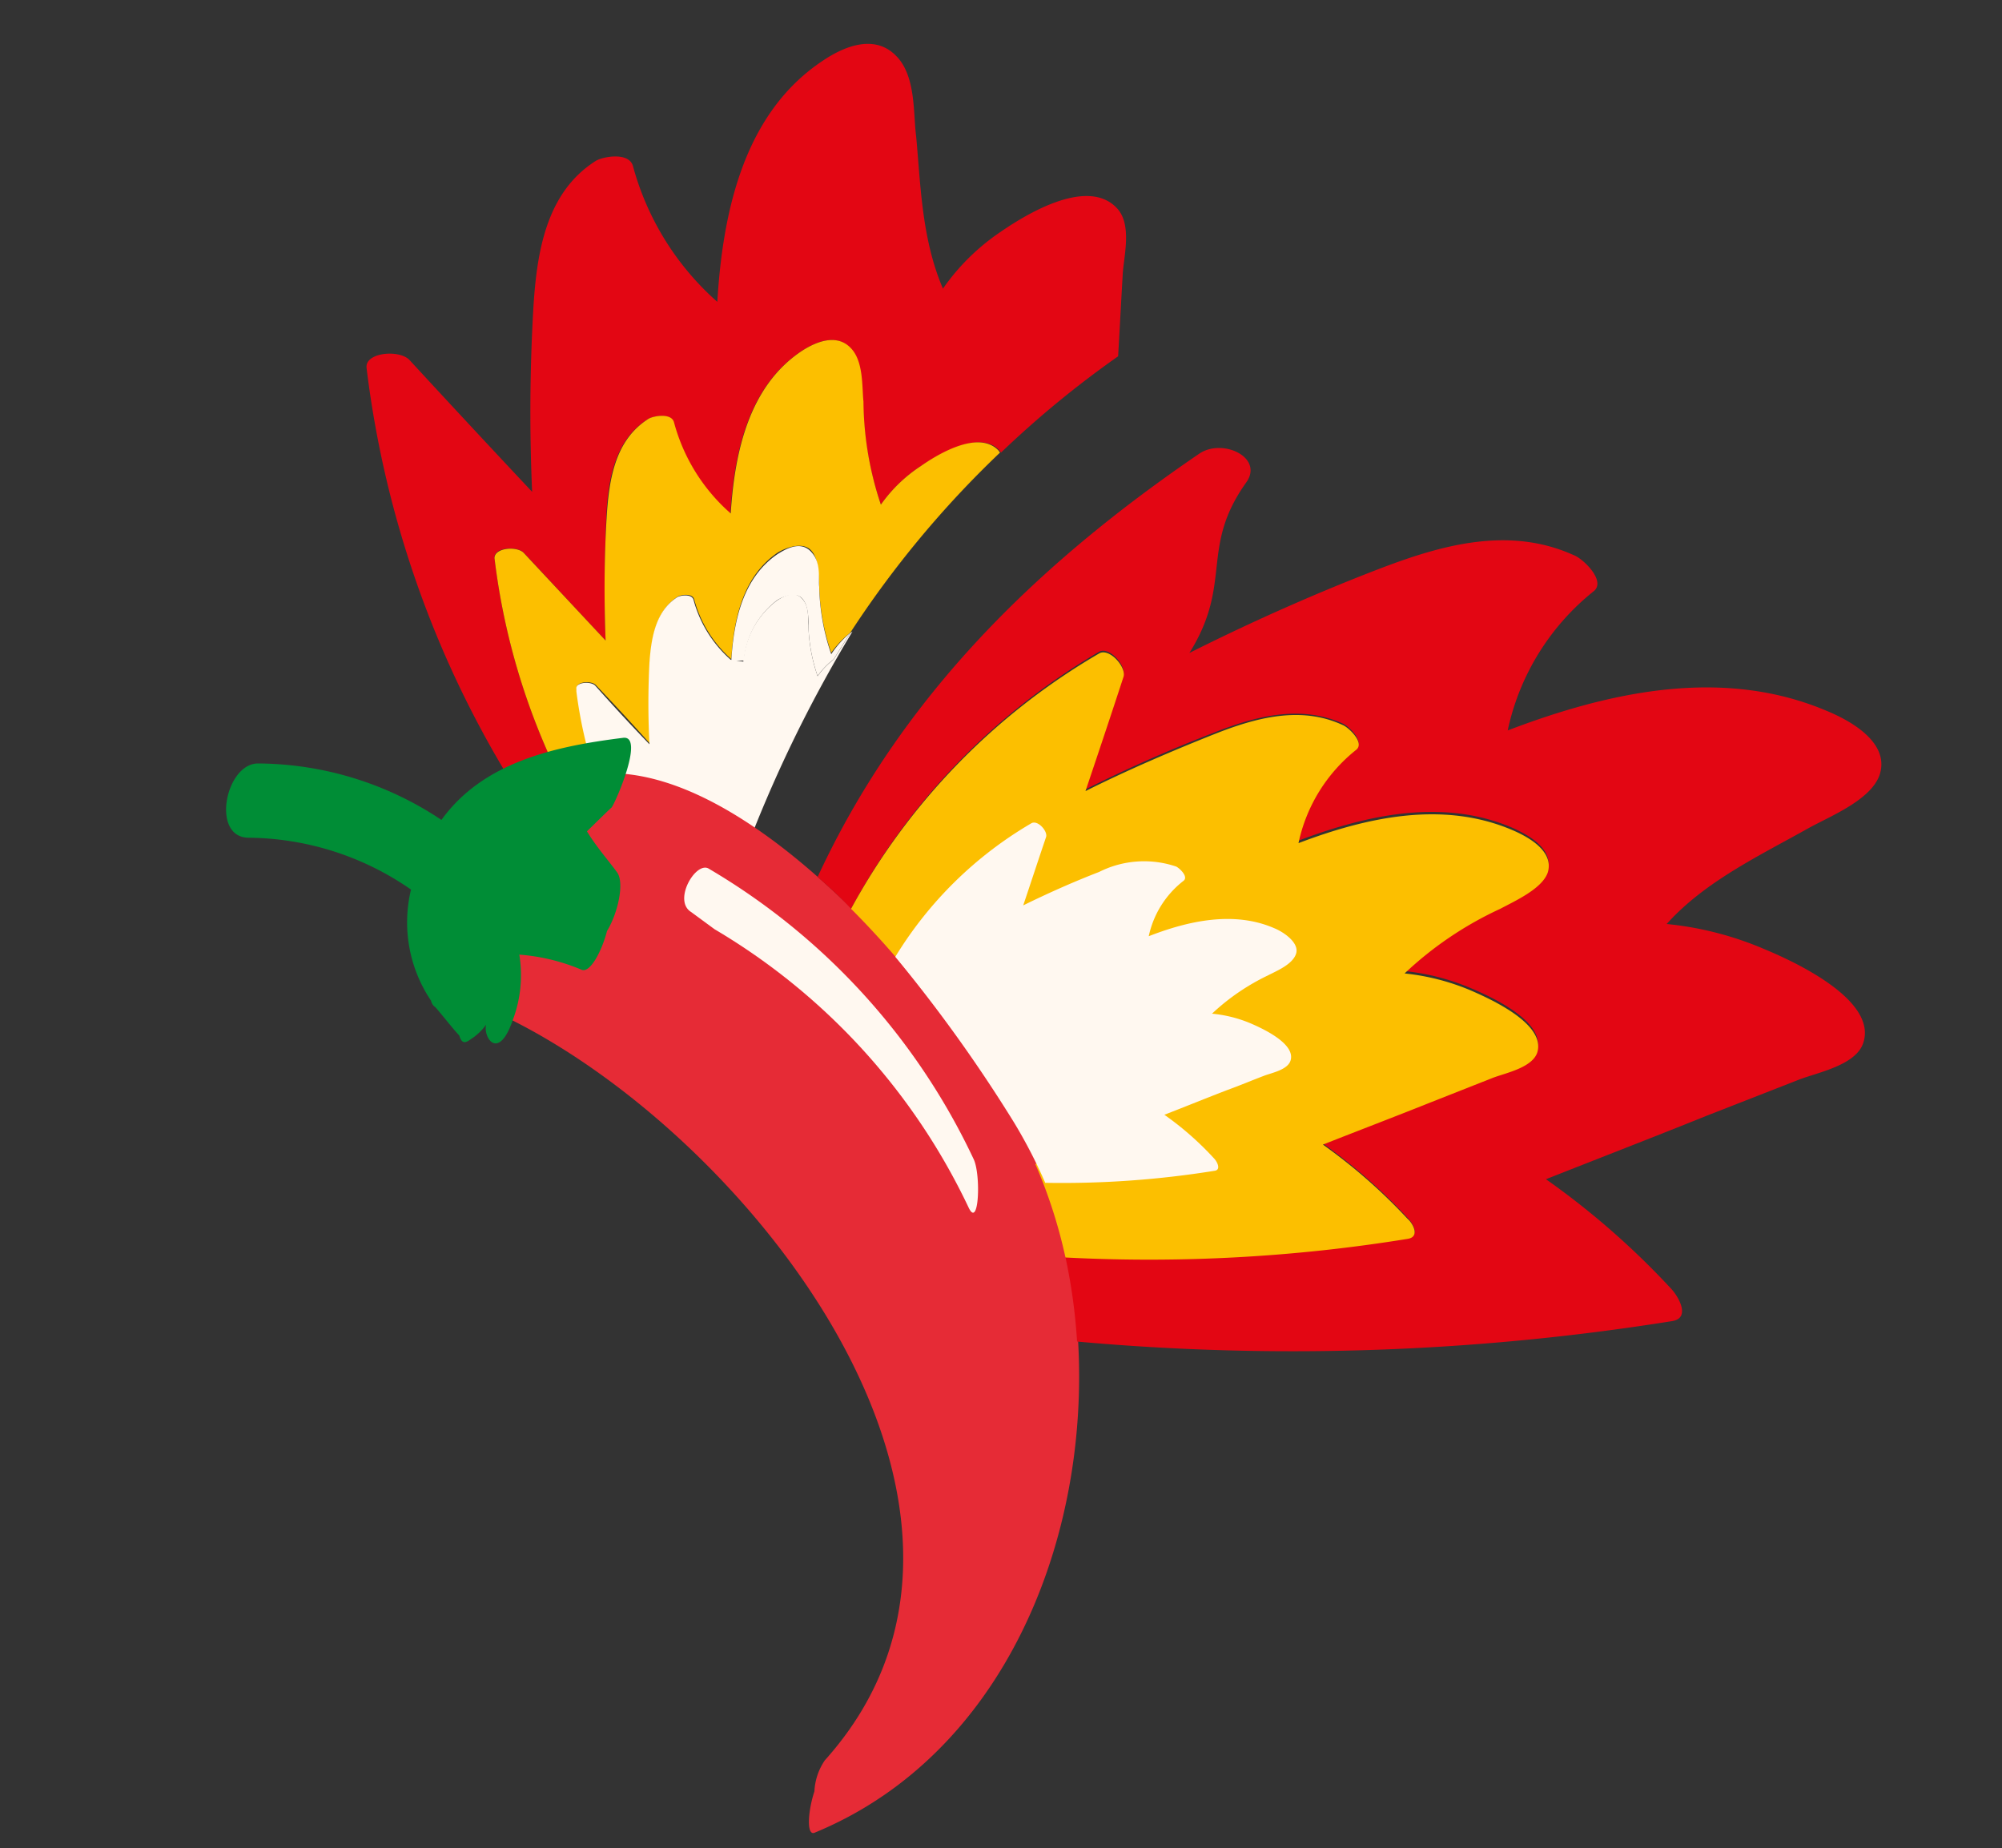 <?xml version="1.0" encoding="UTF-8"?> <svg xmlns="http://www.w3.org/2000/svg" id="Capa_1" data-name="Capa 1" viewBox="0 0 100 92.32"><rect x="0" y="0" width="100" height="92.32" fill="#333333" stroke="none"/><defs><style>.cls-1{fill:#e30613;}.cls-2{fill:#fcbf00;}.cls-3{fill:#fff8f0;}.cls-4{fill:#e62b36;}.cls-5{fill:#008d36;}</style></defs><title>favicon</title><path class="cls-1" d="M56.08,13.7c-.08,1.37-.15,2.73-.23,4.1A49.9,49.9,0,0,0,50,22.61l-.07-.1c-1-1.1-3.21.3-3.93.77A7.38,7.38,0,0,0,44,25.21a16.54,16.54,0,0,1-.89-5.14c-.08-.75,0-2-.64-2.68-.77-.82-1.92-.2-2.51.2-2.54,1.74-3.28,4.92-3.48,8.07a9.2,9.2,0,0,1-2.83-4.54c-.12-.51-1.06-.33-1.29-.18-1.63,1-2,3-2.08,4.94S30.17,30,30.25,32l-4.09-4.39c-.34-.35-1.5-.26-1.46.26A34.08,34.08,0,0,0,30.94,43.8c-.37.48-1.62.65-2,.13A51.27,51.27,0,0,1,18.31,18.38c-.09-.78,1.63-.93,2.14-.4q3.06,3.32,6.13,6.59a90,90,0,0,1,.06-9.15c.17-2.88.66-5.81,3.1-7.37.32-.22,1.69-.49,1.88.26a13.9,13.9,0,0,0,4.21,6.77c.28-4.7,1.41-9.44,5.2-12,.87-.6,2.55-1.5,3.73-.29,1,1,.85,2.88,1,4,.23,2.49.28,5.15,1.34,7.63a11,11,0,0,1,2.87-2.83c1.06-.73,4.31-2.83,5.83-1.18C56.56,11.23,56.13,12.82,56.08,13.7Z"></path><path class="cls-2" d="M49.88,22.51l.07.1a50.38,50.38,0,0,0-7.48,9,4.79,4.79,0,0,0-.95,1,11,11,0,0,1-.6-3.36c-.05-.49,0-1.34-.42-1.77s-1.26-.12-1.66.13c-1.69,1.15-2.19,3.24-2.31,5.32a6.09,6.09,0,0,1-1.86-3c-.1-.32-.7-.21-.82-.12-1.06.68-1.29,2-1.38,3.26a39.62,39.62,0,0,0,0,4.08c-.9-1-1.82-2-2.71-2.93-.23-.23-1-.17-.94.16,0,0,0,.08,0,.13h0A22.51,22.51,0,0,0,33,45a1.15,1.15,0,0,1-1.19,0c-.3-.4-.59-.8-.88-1.21A34.08,34.08,0,0,1,24.7,27.88c0-.52,1.12-.61,1.46-.26L30.25,32c-.08-2.06-.07-4.12.05-6.13s.45-3.9,2.08-4.94c.23-.15,1.17-.33,1.29.18a9.2,9.2,0,0,0,2.83,4.54c.2-3.15.94-6.33,3.48-8.07.59-.4,1.74-1,2.51-.2.65.66.56,1.93.64,2.68A16.54,16.54,0,0,0,44,25.21,7.38,7.38,0,0,1,46,23.28C46.67,22.81,48.84,21.41,49.88,22.51Z"></path><path class="cls-3" d="M36.89,43.66a5,5,0,0,0-.09,1.22l-3.63-.48,0,.05c.2.25.07.46-.19.59a22.51,22.51,0,0,1-4.19-10.5h0s0-.09,0-.13c-.05-.33.71-.39.94-.16.89,1,1.81,2,2.71,2.93a39.62,39.62,0,0,1,0-4.08c.09-1.27.32-2.58,1.38-3.26.12-.09.72-.2.82.12a6.09,6.09,0,0,0,1.86,3l.63.09A4.23,4.23,0,0,1,38.81,30c.31-.2.86-.52,1.25-.1s.28,1,.32,1.34a8.41,8.41,0,0,0,.46,2.54,3.7,3.7,0,0,1,.8-.83c.27-.44.55-.88.83-1.32l.11-.08A67.12,67.12,0,0,0,37.1,42.89,5.16,5.16,0,0,0,36.89,43.66Zm2.7-13.55s-.06,0-.12,0h0Z"></path><path class="cls-3" d="M42.47,31.62c-.28.44-.56.88-.83,1.32a3.7,3.7,0,0,0-.8.83,8.41,8.41,0,0,1-.46-2.54c0-.38,0-1-.32-1.34s-.94-.1-1.25.1A4.23,4.23,0,0,0,37.16,33L36.53,33c.12-2.08.62-4.17,2.31-5.32.4-.25,1.13-.68,1.66-.13s.37,1.28.42,1.77a11,11,0,0,0,.6,3.36A4.79,4.79,0,0,1,42.47,31.62Z"></path><path class="cls-2" d="M37.86,45l-1.06-.14a5,5,0,0,1,.09-1.22l.46.06A4.45,4.45,0,0,0,37.86,45Z"></path><path class="cls-3" d="M39.47,30.15c.06,0,.11,0,.12,0l-.11.05Z"></path><path class="cls-3" d="M36.91,45.75l-2.56-.33c.23.38-.66.62-.83.3s-.34-.45-.51-.68c.26-.13.39-.34.19-.59l0-.05,3.63.48A5,5,0,0,0,36.91,45.75Z"></path><path class="cls-4" d="M49.73,54C46.07,48.66,36.65,37.3,29.08,38.75c-4.89.92-6.84,6.36-6.54,10.75,0,.53.23.53.45.31,0,0,0,.06.07.06C35.53,54.41,53,74.79,41.2,87.94a3,3,0,0,0-.52,1.55c-.33,1-.4,2.22,0,2.07C54.56,85.85,57.4,65.34,49.73,54Z"></path><path class="cls-3" d="M35.69,46.42a32.11,32.11,0,0,1,12.69,13.9c.52,1.11.62-1.62.26-2.4A33.23,33.23,0,0,0,35.41,43.4c-.64-.41-1.82,1.58-.89,2.16Z"></path><path class="cls-5" d="M31.12,36.86c-3.47.43-7,1.23-9.07,4.1a16.62,16.62,0,0,0-9.16-2.82c-1.63,0-2.37,3.7-.47,3.71a14.4,14.4,0,0,1,8.11,2.59,7,7,0,0,0,1,5.55.53.53,0,0,0,.22.33c.41.47.81,1,1.19,1.41.12.39.27.41.57.19a2.78,2.78,0,0,0,.77-.73c-.15.66.63,1.84,1.34-.25a6.33,6.33,0,0,0,.32-3.25,9.88,9.88,0,0,1,3.12.76c.42.16,1-.93,1.26-1.94.54-.88.88-2.4.51-2.92s-1.08-1.33-1.51-2.06c.48-.47,1.16-1.14,1.23-1.19C30.79,40,32.2,36.71,31.12,36.86Z"></path><path class="cls-1" d="M88.07,47.39a16.45,16.45,0,0,0-4.82-1.23c1.9-2.12,4.63-3.41,7.09-4.79,1.08-.6,3.15-1.41,3.56-2.7.49-1.62-1.55-2.71-2.71-3.18-5.17-2.17-10.8-.94-15.88,1a12.15,12.15,0,0,1,4.29-6.95c.65-.51-.54-1.65-1-1.81-3.21-1.45-6.55-.52-9.66.67s-6.43,2.66-9.53,4.22c2.19-3.5.5-5.24,2.84-8.52.89-1.25-1.18-2.22-2.34-1.44C51.74,28.23,45,34.83,40.84,43.81c.57.51,1.13,1,1.67,1.59A33,33,0,0,1,54.9,32.56c.51-.28,1.36.69,1.21,1.17-.62,1.9-1.26,3.81-1.9,5.71q3.13-1.57,6.4-2.83c2.06-.82,4.34-1.43,6.47-.46.29.13,1.09.88.65,1.23A8.1,8.1,0,0,0,64.85,42c3.4-1.29,7.18-2.13,10.64-.67.78.34,2.14,1.06,1.81,2.14-.28.86-1.64,1.42-2.37,1.81a17.81,17.81,0,0,0-4.78,3.23,11.5,11.5,0,0,1,3.26.83c1,.42,3.84,1.69,3.36,3.14-.27.74-1.56,1-2.2,1.24L71.48,55c-1.8.72-3.61,1.41-5.41,2.12a27.63,27.63,0,0,1,4.23,3.71c.28.27.66.95,0,1a80.75,80.75,0,0,1-17.09.93,28.37,28.37,0,0,1,.59,4.26h0A120.1,120.1,0,0,0,83.51,66c.93-.14.37-1.16,0-1.58a39.63,39.63,0,0,0-6.29-5.51c2.68-1.06,5.37-2.1,8-3.16l4.6-1.8c.94-.37,2.88-.72,3.25-1.85C93.79,49.93,89.55,48,88.07,47.39Z"></path><path class="cls-2" d="M50.8,46.42c1-.51,2.12-1,3.2-1.41a4.24,4.24,0,0,1,3.25-.23c.13.06.53.43.31.6a4.05,4.05,0,0,0-1.45,2.32,7,7,0,0,1,5.3-.33c.4.16,1.09.53.92,1.07s-.82.73-1.19.92A9.57,9.57,0,0,0,58.78,51a5.44,5.44,0,0,1,1.62.41c.47.21,1.9.86,1.66,1.58-.12.38-.76.5-1.08.63l-1.55.59-2.69,1.06a12.78,12.78,0,0,1,2.11,1.84c.13.15.31.49,0,.53a39.76,39.76,0,0,1-7.14.5,25.09,25.09,0,0,1,1.51,4.68,80.75,80.75,0,0,0,17.09-.93c.64-.1.26-.78,0-1a27.63,27.63,0,0,0-4.23-3.71c1.8-.71,3.61-1.4,5.41-2.12l3.09-1.22c.64-.24,1.93-.5,2.2-1.24.48-1.45-2.39-2.72-3.36-3.14a11.5,11.5,0,0,0-3.26-.83,17.81,17.81,0,0,1,4.78-3.23c.73-.39,2.09-1,2.37-1.81.33-1.08-1-1.8-1.81-2.14-3.46-1.46-7.24-.62-10.64.67a8.1,8.1,0,0,1,2.88-4.66c.44-.35-.36-1.1-.65-1.23-2.13-1-4.41-.36-6.47.46s-4.31,1.78-6.4,2.83c.64-1.9,1.28-3.81,1.9-5.71.15-.48-.7-1.45-1.21-1.17A33,33,0,0,0,42.51,45.4c1,1,2,2.11,2.89,3.19"></path><path class="cls-3" d="M60.65,57.88a15.27,15.27,0,0,0-2.49-2.19c1.06-.41,2.11-.84,3.18-1.25.61-.22,1.22-.48,1.83-.71.38-.14,1.14-.29,1.29-.74.28-.85-1.42-1.62-2-1.87a6.52,6.52,0,0,0-1.92-.48,11,11,0,0,1,2.79-1.91c.44-.23,1.24-.55,1.41-1.09s-.62-1.08-1.09-1.27c-2-.87-4.27-.38-6.27.4A4.75,4.75,0,0,1,59.12,44c.26-.21-.22-.64-.37-.71a5,5,0,0,0-3.85.27c-1.27.49-2.55,1.06-3.79,1.67.38-1.13.75-2.26,1.14-3.41.1-.28-.4-.86-.72-.7a19.45,19.45,0,0,0-6.81,6.68,73.87,73.87,0,0,1,5.94,8.29,25.58,25.58,0,0,1,1.55,3,47.92,47.92,0,0,0,8.45-.6C61,58.45,60.81,58.05,60.65,57.88Z"></path></svg> 